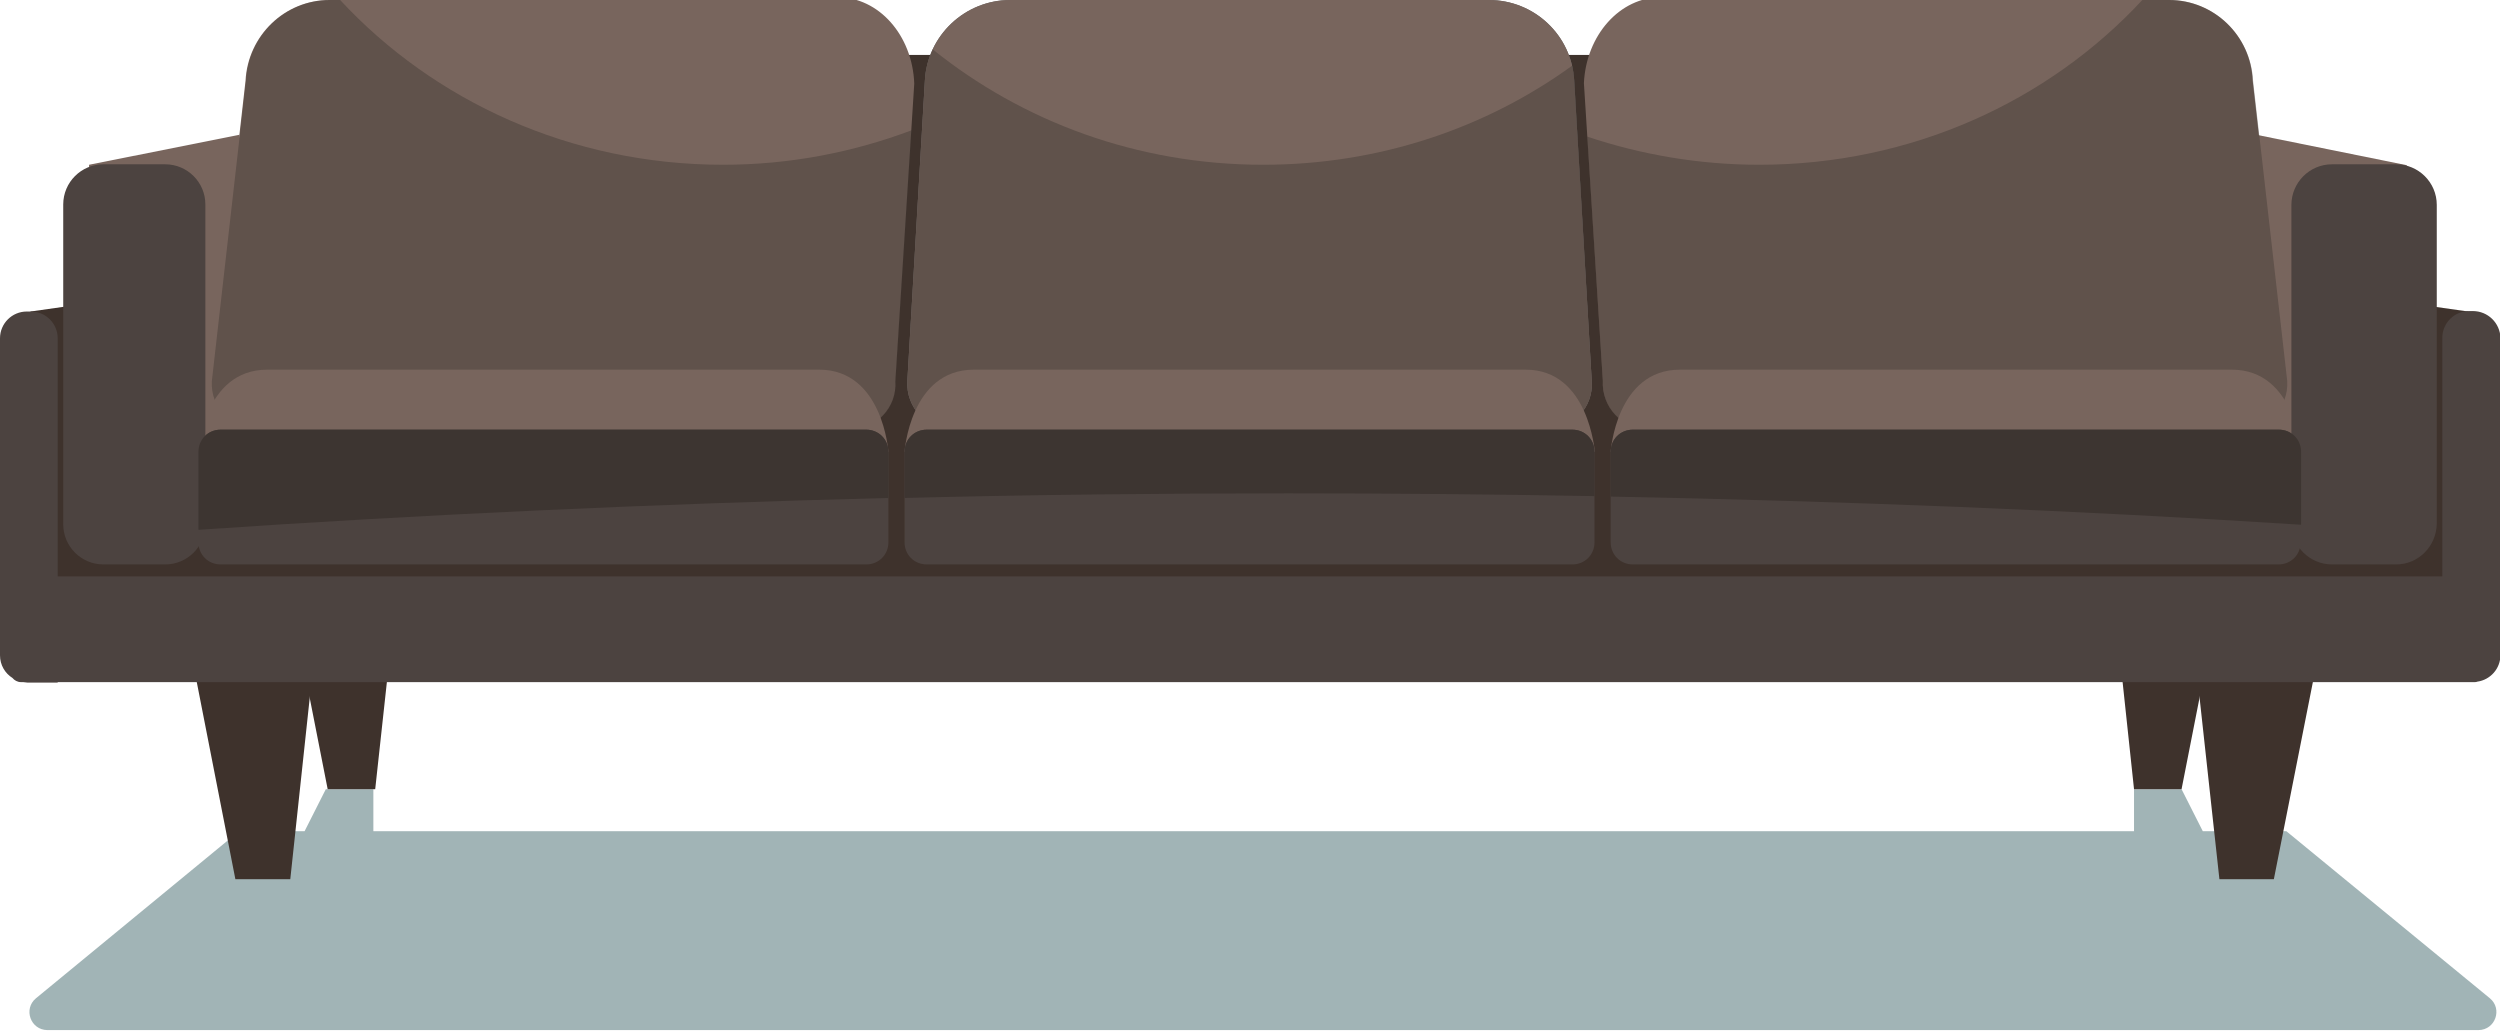 <?xml version="1.0" encoding="utf-8"?>
<!-- Generator: Adobe Illustrator 18.1.1, SVG Export Plug-In . SVG Version: 6.00 Build 0)  -->
<svg version="1.1" id="Lager_1" xmlns="http://www.w3.org/2000/svg" xmlns:xlink="http://www.w3.org/1999/xlink" x="0px" y="0px"
	 viewBox="0 0 541.7 223.3" enable-background="new 0 0 541.7 223.3" xml:space="preserve">
<path opacity="0.6" fill="#638285" d="M495.4,180.1h-18.1l-4.6-9.1h-10.3v9.1H80.9V171H70.6l-4.6,9.1H51.8l-44,36.2
	c-2.8,2.3-1.2,6.9,2.5,6.9H537c3.7,0,5.3-4.6,2.5-6.9L495.4,180.1z"/>
<rect x="136.8" y="24.9" fill="#61524A" width="284" height="9.6"/>
<polygon opacity="0.3" fill="#3D3531" points="436.4,82.3 143.9,82.3 132.7,40.3 425.2,40.3 "/>
<polygon fill="#61524A" points="454.1,58.5 103.8,58.5 132.7,40.3 425.2,40.3 "/>
<rect x="103.8" y="58.5" fill="#3D3531" width="350.2" height="8.2"/>
<polygon opacity="0.4" fill="#3D3531" points="182.2,48.1 170.7,58.5 212.2,58.5 211.7,47.7 193.1,47.7 "/>
<polygon fill="#3E322C" points="457.9,128.8 462.4,171 472.7,171 481,128.8 "/>
<polygon fill="#3E322C" points="475.6,142 480.9,190.5 492.7,190.5 502.3,142 "/>
<polygon fill="#3E322C" points="85.9,128.8 81.3,171 71,171 62.7,128.8 "/>
<polygon fill="#3E322C" points="68.1,142 62.9,190.5 51,190.5 41.5,142 "/>
<polygon fill="#3E322C" points="508.8,63.8 478.5,63.8 478.5,11.9 63.7,11.9 63.7,63.8 32.6,63.8 6.6,67.5 6.6,136.4 270.3,136.4 
	271.1,136.4 534.8,136.4 534.8,67.5 "/>
<polygon fill="#78655D" points="19.3,35.7 51.9,29.2 51.9,116.6 19.3,116.6 "/>
<polygon fill="#78655D" points="521.5,35.8 488.9,29.2 488.9,118 521.5,118 "/>
<path fill="#676767" d="M322.6,0H218.9c-9.8,0-18,7.7-18.5,17.5l-3.8,65.1c-0.3,5.7,4.2,10.5,9.9,10.5H335c5.7,0,10.3-4.8,9.9-10.5
	l-3.8-65.1C340.6,7.7,332.5,0,322.6,0z"/>
<path fill="#78655D" d="M322.6,0H218.9c-9.8,0-18,7.7-18.5,17.5l-3.8,65.1c-0.3,5.7,4.2,10.5,9.9,10.5H335c5.7,0,10.3-4.8,9.9-10.5
	l-3.8-65.1C340.6,7.7,332.5,0,322.6,0z"/>
<path fill="#78655D" d="M470,0L359.9-0.6c-8.9,0-16.2,8.2-16.7,18.6l4.1,64.5c-0.3,5.7,4.2,10.5,9.9,10.5h128.4
	c5.7,0,10.3-4.8,9.9-10.5l-7.4-65.1C487.7,7.7,479.7,0,470,0z"/>
<path fill="#78655D" d="M181.5-0.6L71.4,0c-9.7,0-17.7,7.7-18.2,17.5l-7.4,65.1c-0.3,5.7,4.2,10.5,9.9,10.5h128.4
	c5.7,0,10.3-4.8,9.9-10.5l4.1-64.5C197.7,7.6,190.4-0.6,181.5-0.6z"/>
<path opacity="0.4" fill="#3D3531" d="M341.2,17.5c-0.1-1.1-0.2-2.3-0.5-3.3c-18.6,13.5-41.8,21.5-67,21.5c-27.3,0-52.2-9.4-71.6-25
	c-1,2.1-1.6,4.4-1.7,6.8l-3.8,65.1c-0.3,5.7,4.2,10.5,9.9,10.5H335c5.7,0,10.3-4.8,9.9-10.5L341.2,17.5z"/>
<path opacity="0.4" fill="#3D3531" d="M495.6,82.6l-7.4-65.1C487.7,7.7,479.7,0,470,0l-5.8,0c-20.3,21.9-50,35.7-83,35.7
	c-13.1,0-25.6-2.2-37.3-6.1l3.4,53c-0.3,5.7,4.2,10.5,9.9,10.5h128.4C491.4,93.1,495.9,88.3,495.6,82.6z"/>
<path opacity="0.4" fill="#3D3531" d="M197.6,28.2c-12.7,4.8-26.5,7.5-40.9,7.5c-33,0-62.7-13.8-83-35.7l-2.2,0
	c-9.7,0-17.7,7.7-18.2,17.5l-7.4,65.1c-0.3,5.7,4.2,10.5,9.9,10.5h128.4c5.7,0,10.3-4.8,9.9-10.5L197.6,28.2z"/>
<path fill="#78655D" d="M330.6,80.1c-18.2,0-59.8,0-59.8,0s-41.6,0-59.8,0c-13.8,0-15,17.8-15,17.8h74.8h74.8
	C345.5,97.9,344.3,80.1,330.6,80.1z"/>
<path fill="#78655D" d="M483.6,80.1c-18.2,0-59.8,0-59.8,0s-41.6,0-59.8,0c-13.8,0-15,17.8-15,17.8h74.8h74.8
	C498.6,97.9,497.4,80.1,483.6,80.1z"/>
<path fill="#78655D" d="M177.5,80.1c-18.2,0-59.8,0-59.8,0s-41.6,0-59.8,0c-13.8,0-15,17.8-15,17.8h74.8h74.8
	C192.5,97.9,191.3,80.1,177.5,80.1z"/>
<path fill="#4C4340" d="M340.7,93.1H200.8c-2.7,0-4.8,2.1-4.8,4.8v19.6c0,2.7,2.1,4.8,4.8,4.8h139.9c2.7,0,4.8-2.1,4.8-4.8V97.9
	C345.5,95.2,343.4,93.1,340.7,93.1z"/>
<path fill="#4C4340" d="M187.7,93.1H47.8c-2.7,0-4.8,2.1-4.8,4.8v19.6c0,2.7,2.1,4.8,4.8,4.8h139.9c2.7,0,4.8-2.1,4.8-4.8V97.9
	C192.5,95.2,190.3,93.1,187.7,93.1z"/>
<path fill="#4C4340" d="M493.8,93.1H353.8c-2.7,0-4.8,2.1-4.8,4.8v19.6c0,2.7,2.1,4.8,4.8,4.8h139.9c2.7,0,4.8-2.1,4.8-4.8V97.9
	C498.6,95.2,496.4,93.1,493.8,93.1z"/>
<path fill="#4C4340" d="M519.2,122.3h-13.9c-4.8,0-8.8-3.9-8.8-8.8V44.4c0-4.8,3.9-8.8,8.8-8.8h13.9c4.8,0,8.8,3.9,8.8,8.8v69.1
	C527.9,118.4,524,122.3,519.2,122.3z"/>
<path fill="#4C4340" d="M35.8,122.3H22.4c-4.8,0-8.7-3.9-8.7-8.7V44.3c0-4.8,3.9-8.7,8.7-8.7h13.4c4.8,0,8.7,3.9,8.7,8.7v69.3
	C44.5,118.4,40.6,122.3,35.8,122.3z"/>
<path fill="#4C4340" d="M535.8,67.4h-0.8c-3.2,0-5.8,2.6-5.8,5.8v51.7H12.5V73.3c0-3.2-2.6-5.8-5.8-5.8H5.8c-3.2,0-5.8,2.6-5.8,5.8
	v68.7c0,2.1,1.1,3.9,2.7,4.9c0.4,0.5,1.1,0.9,1.8,0.9h0.5c0.3,0,0.6,0.1,0.9,0.1h6.6v-0.1h516.8h6.6h0.3c0.2,0,0.4,0,0.6-0.1
	c2.8-0.4,5-2.8,5-5.8V73.2C541.7,70,539.1,67.4,535.8,67.4z"/>
<path fill="#3D3531" d="M192.5,107.9V97.9c0-2.7-2.1-4.8-4.8-4.8H47.8c-2.7,0-4.8,2.1-4.8,4.8v16.9
	C91.2,111.5,141.2,109.2,192.5,107.9z"/>
<path fill="#3D3531" d="M279.1,106.9c22.3,0,44.5,0.2,66.4,0.6v-9.6c0-2.7-2.1-4.8-4.8-4.8H200.8c-2.7,0-4.8,2.1-4.8,4.8v10
	C223.4,107.2,251.1,106.9,279.1,106.9z"/>
<path fill="#3D3531" d="M498.6,113.7V97.9c0-2.7-2.1-4.8-4.8-4.8H353.8c-2.7,0-4.8,2.1-4.8,4.8v9.7
	C400.3,108.6,450.2,110.6,498.6,113.7z"/>
</svg>
